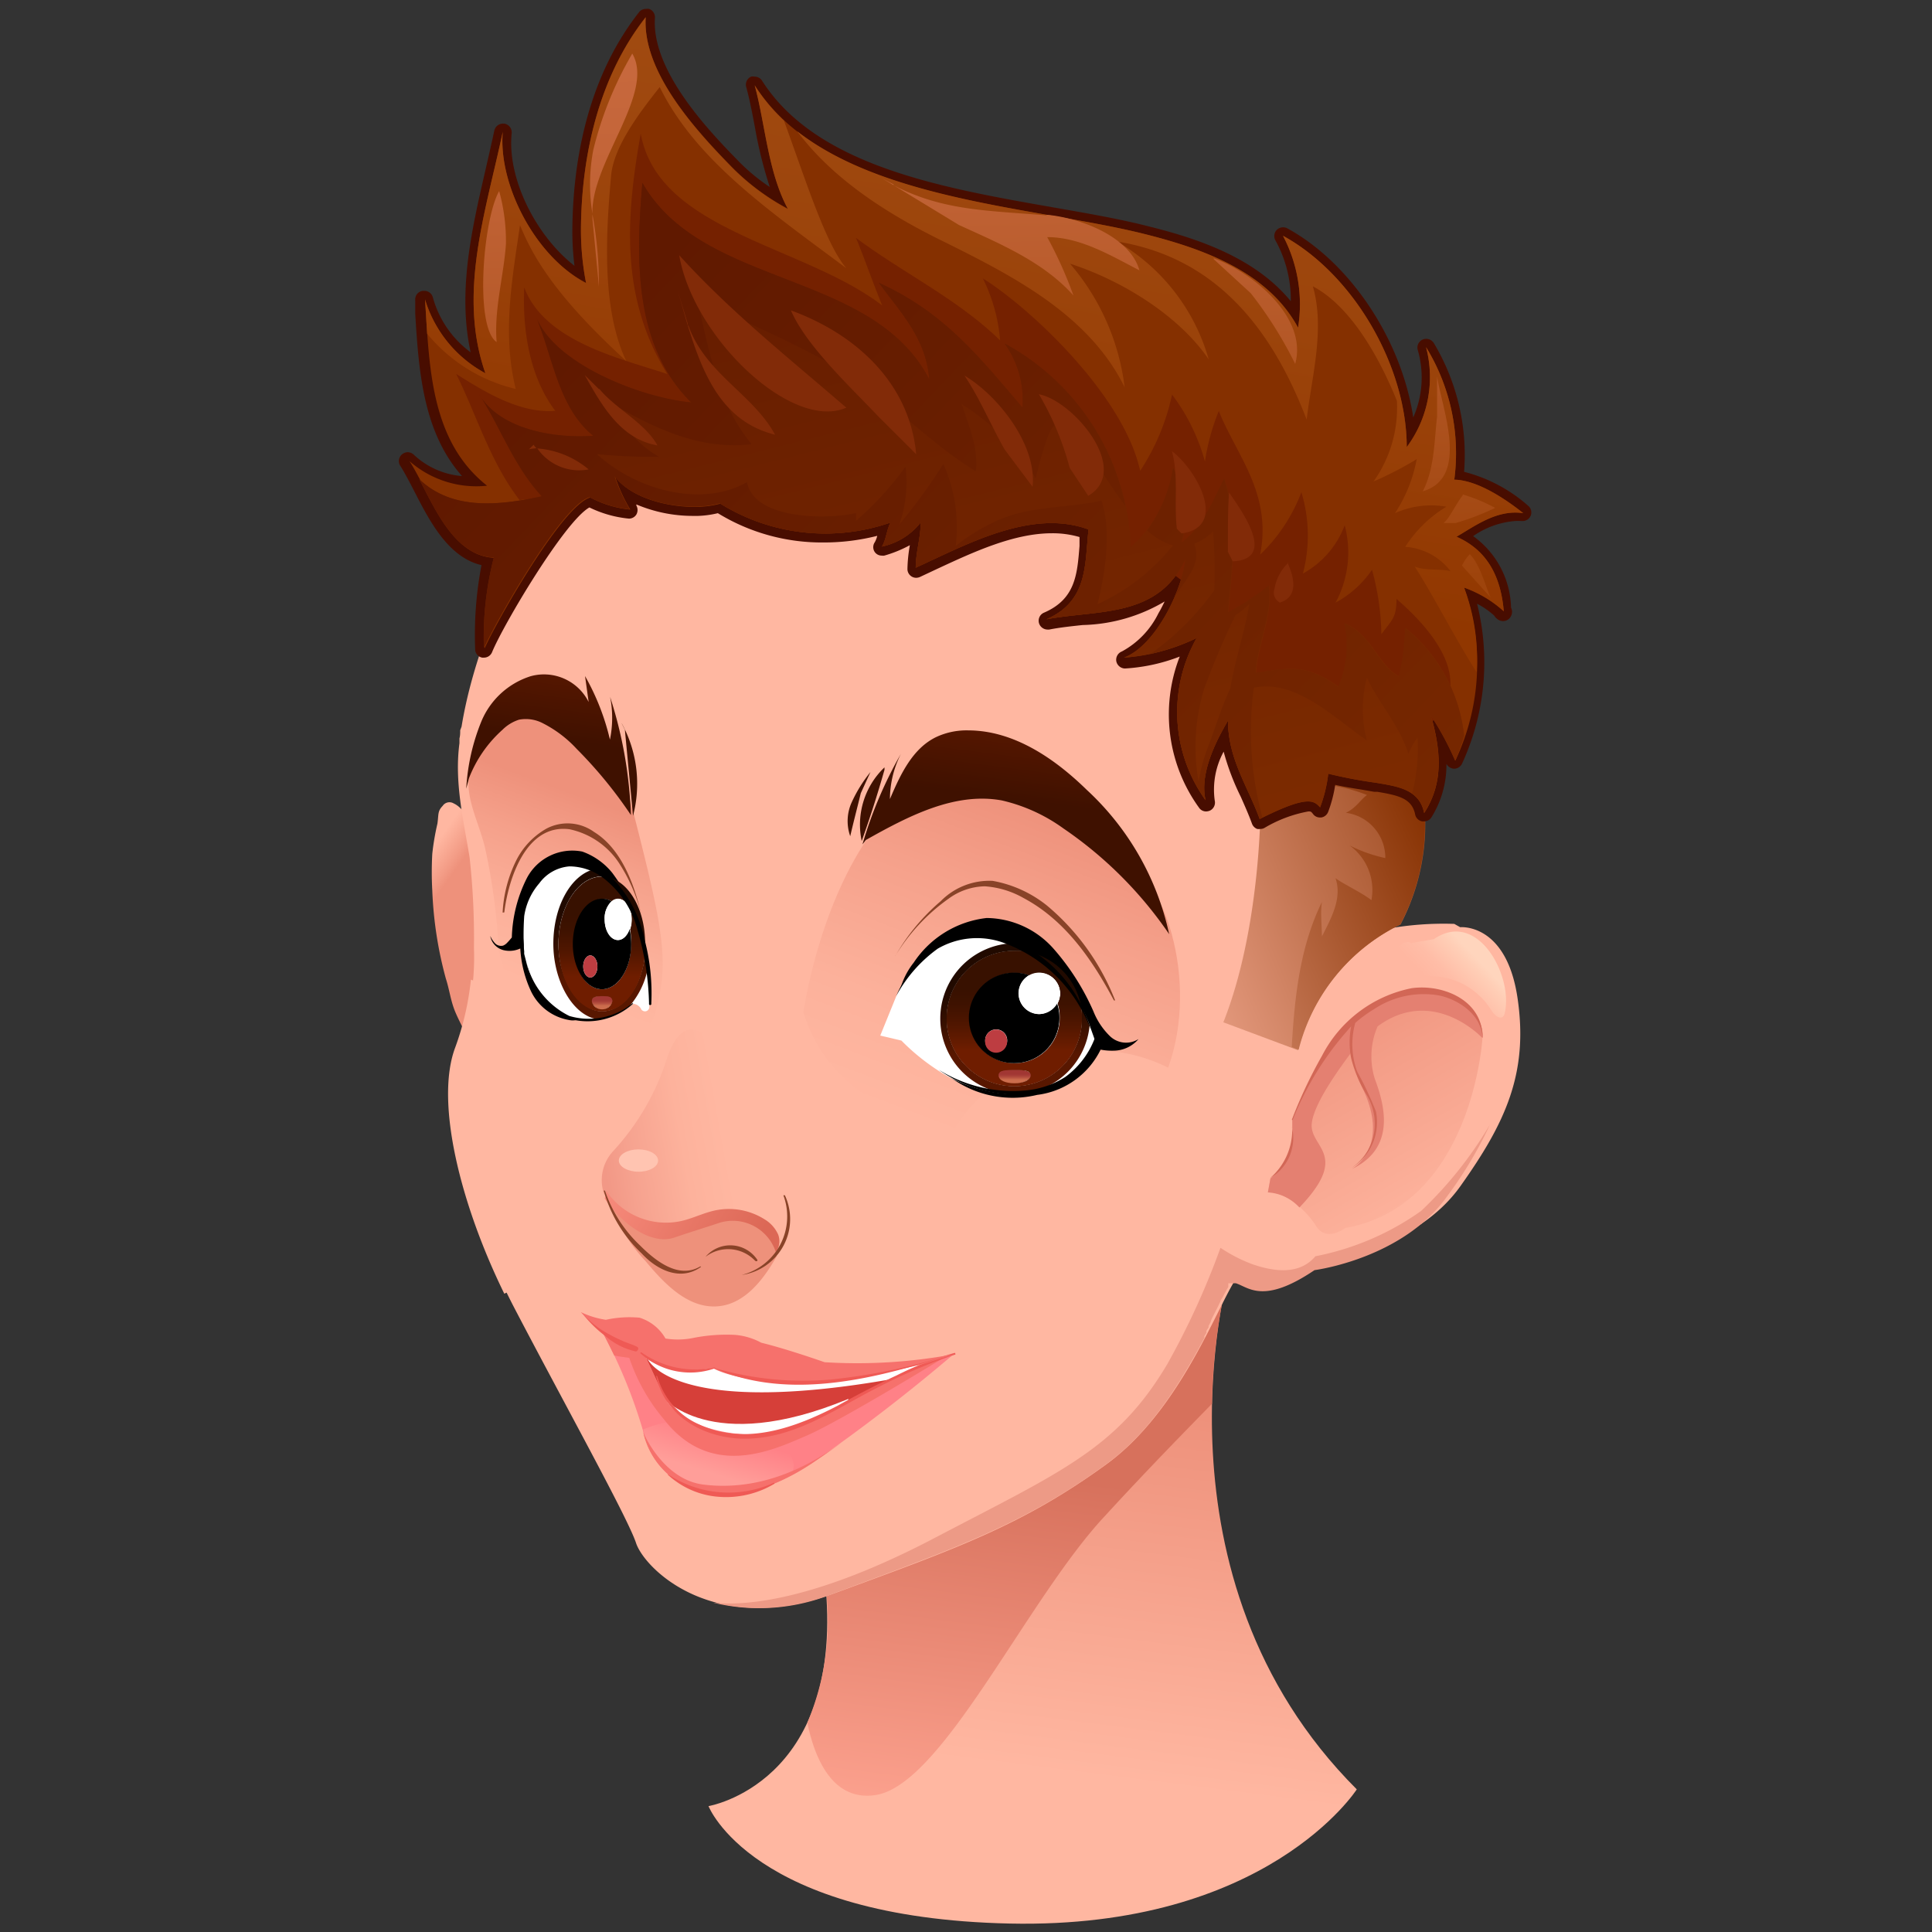 <svg xmlns="http://www.w3.org/2000/svg" xmlns:xlink="http://www.w3.org/1999/xlink" viewBox="0 0 128 128"><rect x="0" y="0" width="128" height="128" fill="#333333" stroke="none"/><defs><style>.cls-1{fill:url(#Sfumatura_senza_nome_697);}.cls-2{fill:url(#Sfumatura_senza_nome_175);}.cls-3{fill:url(#Sfumatura_senza_nome_174);}.cls-4{fill:#ffb7a1;}.cls-5{fill:url(#Sfumatura_senza_nome_537);}.cls-6{fill:url(#Sfumatura_senza_nome_537-2);}.cls-7{fill:url(#Sfumatura_senza_nome_693);}.cls-8{fill:url(#Sfumatura_senza_nome_693-2);}.cls-9{fill:url(#Sfumatura_senza_nome_174-2);}.cls-10{fill:#e48071;}.cls-11{fill:#d26756;}.cls-12{fill:url(#Sfumatura_senza_nome_145);}.cls-13{fill:#ed9a86;}.cls-14{fill:url(#Sfumatura_senza_nome_344);}.cls-15{fill:url(#Sfumatura_senza_nome_138);}.cls-16{fill:#ee917b;}.cls-17{fill:#ffc4b1;}.cls-18{fill:#894328;}.cls-19{fill:url(#Sfumatura_senza_nome_107);}.cls-20{fill:url(#Sfumatura_senza_nome_107-2);}.cls-21{fill:#fff;}.cls-22{fill:url(#Sfumatura_senza_nome_442);}.cls-23{fill:url(#Sfumatura_senza_nome_442-2);}.cls-24{fill:url(#Sfumatura_senza_nome_442-3);}.cls-25{fill:url(#Sfumatura_senza_nome_442-4);}.cls-26{fill:url(#Sfumatura_senza_nome_439);}.cls-27{fill:url(#Sfumatura_senza_nome_442-5);}.cls-28{fill:url(#Sfumatura_senza_nome_439-2);}.cls-29{fill:url(#Sfumatura_senza_nome_473);}.cls-30{fill:#bd3d41;}.cls-31{fill:url(#Sfumatura_senza_nome_442-6);}.cls-32{fill:url(#Sfumatura_senza_nome_442-7);}.cls-33{fill:url(#Sfumatura_senza_nome_442-8);}.cls-34{fill:url(#Sfumatura_senza_nome_439-3);}.cls-35{fill:url(#Sfumatura_senza_nome_442-9);}.cls-36{fill:url(#Sfumatura_senza_nome_439-4);}.cls-37{fill:url(#Sfumatura_senza_nome_473-2);}.cls-38{fill:#d63f39;}.cls-39{fill:#ff8187;}.cls-40{fill:url(#Sfumatura_senza_nome_92);}.cls-41{fill:#f6716c;}.cls-42{fill:#ef5a55;}.cls-43{fill:url(#Sfumatura_senza_nome_55);}.cls-44{fill:url(#Sfumatura_senza_nome_55-2);}.cls-45{fill:#480d00;}.cls-46{fill:#853000;}.cls-47{fill:#752100;}.cls-48{fill:url(#Sfumatura_senza_nome_54);}.cls-49{fill:url(#Sfumatura_senza_nome_49);}.cls-50{fill:url(#Sfumatura_senza_nome_44);}.cls-51{fill:url(#Sfumatura_senza_nome_42);}.cls-52{fill:#822b08;}</style><linearGradient id="Sfumatura_senza_nome_697" x1="71.75" y1="92.83" x2="68.64" y2="117.32" gradientUnits="userSpaceOnUse"><stop offset="0" stop-color="#ee917b"/><stop offset="1" stop-color="#ffb7a1"/></linearGradient><linearGradient id="Sfumatura_senza_nome_175" x1="67.6" y1="97.61" x2="64.45" y2="122.38" gradientUnits="userSpaceOnUse"><stop offset="0" stop-color="#d7715c"/><stop offset="1" stop-color="#ffa592"/></linearGradient><linearGradient id="Sfumatura_senza_nome_174" x1="28.64" y1="59.84" x2="26.93" y2="58.62" gradientUnits="userSpaceOnUse"><stop offset="0.01" stop-color="#ee917b"/><stop offset="0.27" stop-color="#f39c86"/><stop offset="1" stop-color="#ffb7a1"/></linearGradient><linearGradient id="Sfumatura_senza_nome_537" x1="62.6" y1="75.09" x2="70.55" y2="54.16" gradientUnits="userSpaceOnUse"><stop offset="0" stop-color="#ffb7a1"/><stop offset="0.31" stop-color="#fcb19b"/><stop offset="0.72" stop-color="#f5a08a"/><stop offset="1" stop-color="#ee917b"/></linearGradient><linearGradient id="Sfumatura_senza_nome_537-2" x1="34.98" y1="65.15" x2="39.43" y2="53.07" xlink:href="#Sfumatura_senza_nome_537"/><radialGradient id="Sfumatura_senza_nome_693" cx="-31168.48" cy="-962.59" r="105.15" gradientTransform="translate(3303.13 180.31) scale(0.1)" gradientUnits="userSpaceOnUse"><stop offset="0" stop-color="#f29886"/><stop offset="1" stop-color="#ffb7a1"/></radialGradient><radialGradient id="Sfumatura_senza_nome_693-2" cx="-51254.92" cy="-7522.38" r="105.15" gradientTransform="matrix(0.06, -0.01, 0.02, 0.1, 3424.66, 225.55)" xlink:href="#Sfumatura_senza_nome_693"/><linearGradient id="Sfumatura_senza_nome_174-2" x1="87.12" y1="66.6" x2="95.74" y2="81.53" xlink:href="#Sfumatura_senza_nome_174"/><linearGradient id="Sfumatura_senza_nome_145" x1="95.39" y1="65.74" x2="97.8" y2="63.44" gradientUnits="userSpaceOnUse"><stop offset="0" stop-color="#ffb7a1"/><stop offset="0.36" stop-color="#ffbda7"/><stop offset="0.84" stop-color="#ffceb6"/><stop offset="1" stop-color="#ffd5bd"/></linearGradient><linearGradient id="Sfumatura_senza_nome_344" x1="51.82" y1="75.31" x2="40.05" y2="77.41" gradientUnits="userSpaceOnUse"><stop offset="0.31" stop-color="#ffb7a1"/><stop offset="0.55" stop-color="#fdb29c"/><stop offset="0.85" stop-color="#f6a28f"/><stop offset="1" stop-color="#f29886"/></linearGradient><linearGradient id="Sfumatura_senza_nome_138" x1="40.87" y1="78.01" x2="49.57" y2="83.2" gradientUnits="userSpaceOnUse"><stop offset="0" stop-color="#f78a7b"/><stop offset="1" stop-color="#dc6856"/></linearGradient><linearGradient id="Sfumatura_senza_nome_107" x1="68.34" y1="46.63" x2="67.51" y2="53.01" gradientUnits="userSpaceOnUse"><stop offset="0" stop-color="#601900"/><stop offset="1" stop-color="#3f1100"/></linearGradient><linearGradient id="Sfumatura_senza_nome_107-2" x1="37.79" y1="42.64" x2="36.96" y2="49.03" xlink:href="#Sfumatura_senza_nome_107"/><linearGradient id="Sfumatura_senza_nome_442" x1="67.19" y1="69.86" x2="67.19" y2="65.25" gradientUnits="userSpaceOnUse"><stop offset="0" stop-color="#581700"/><stop offset="0.02" stop-color="#561700"/><stop offset="0.42" stop-color="#391000"/><stop offset="0.75" stop-color="#270b00"/><stop offset="1" stop-color="#210a00"/></linearGradient><linearGradient id="Sfumatura_senza_nome_442-2" x1="69.98" y1="69.86" x2="69.98" y2="65.25" xlink:href="#Sfumatura_senza_nome_442"/><linearGradient id="Sfumatura_senza_nome_442-3" x1="67.2" y1="69.86" x2="67.2" y2="65.25" xlink:href="#Sfumatura_senza_nome_442"/><linearGradient id="Sfumatura_senza_nome_442-4" x1="67.21" y1="69.86" x2="67.21" y2="65.25" xlink:href="#Sfumatura_senza_nome_442"/><linearGradient id="Sfumatura_senza_nome_439" x1="67.21" y1="69.61" x2="67.21" y2="65.48" gradientUnits="userSpaceOnUse"><stop offset="0" stop-color="#6f1d00"/><stop offset="0.02" stop-color="#6d1d00"/><stop offset="0.42" stop-color="#501600"/><stop offset="0.75" stop-color="#3e1200"/><stop offset="1" stop-color="#381100"/></linearGradient><linearGradient id="Sfumatura_senza_nome_442-5" x1="67.22" y1="69.86" x2="67.22" y2="65.25" xlink:href="#Sfumatura_senza_nome_442"/><linearGradient id="Sfumatura_senza_nome_439-2" x1="67.22" y1="69.61" x2="67.22" y2="65.48" xlink:href="#Sfumatura_senza_nome_439"/><linearGradient id="Sfumatura_senza_nome_473" x1="67.22" y1="71.54" x2="67.22" y2="71.14" gradientUnits="userSpaceOnUse"><stop offset="0" stop-color="#cc6d4d"/><stop offset="0.01" stop-color="#cb6c4c"/><stop offset="0.41" stop-color="#b44f3f"/><stop offset="0.75" stop-color="#a63d36"/><stop offset="1" stop-color="#a13733"/></linearGradient><linearGradient id="Sfumatura_senza_nome_442-6" x1="41.43" y1="64.96" x2="41.43" y2="60.34" xlink:href="#Sfumatura_senza_nome_442"/><linearGradient id="Sfumatura_senza_nome_442-7" x1="39.79" y1="64.96" x2="39.79" y2="60.34" xlink:href="#Sfumatura_senza_nome_442"/><linearGradient id="Sfumatura_senza_nome_442-8" x1="39.87" y1="64.96" x2="39.87" y2="60.34" xlink:href="#Sfumatura_senza_nome_442"/><linearGradient id="Sfumatura_senza_nome_439-3" x1="39.87" y1="64.7" x2="39.87" y2="60.57" xlink:href="#Sfumatura_senza_nome_439"/><linearGradient id="Sfumatura_senza_nome_442-9" x1="39.89" y1="64.96" x2="39.89" y2="60.35" xlink:href="#Sfumatura_senza_nome_442"/><linearGradient id="Sfumatura_senza_nome_439-4" x1="39.89" y1="64.7" x2="39.89" y2="60.58" xlink:href="#Sfumatura_senza_nome_439"/><linearGradient id="Sfumatura_senza_nome_473-2" x1="39.89" y1="66.64" x2="39.89" y2="66.23" xlink:href="#Sfumatura_senza_nome_473"/><linearGradient id="Sfumatura_senza_nome_92" x1="101.06" y1="-119.37" x2="100.1" y2="-116.78" gradientTransform="matrix(1, -0.06, 0.06, 1, -46.09, 220.36)" gradientUnits="userSpaceOnUse"><stop offset="0" stop-color="#ff8187"/><stop offset="1" stop-color="#ff9e99"/></linearGradient><linearGradient id="Sfumatura_senza_nome_55" x1="101.29" y1="52.29" x2="71.36" y2="64.63" gradientUnits="userSpaceOnUse"><stop offset="0" stop-color="#853000"/><stop offset="1" stop-color="#ffb7a1"/></linearGradient><linearGradient id="Sfumatura_senza_nome_55-2" x1="95.74" y1="55.35" x2="68.29" y2="68" xlink:href="#Sfumatura_senza_nome_55"/><linearGradient id="Sfumatura_senza_nome_54" x1="68.22" y1="4.46" x2="62.97" y2="36.24" gradientUnits="userSpaceOnUse"><stop offset="0" stop-color="#a14b11"/><stop offset="0.51" stop-color="#9b430a"/><stop offset="1" stop-color="#913700"/></linearGradient><linearGradient id="Sfumatura_senza_nome_49" x1="64.97" y1="-1.16" x2="65.79" y2="38.95" gradientUnits="userSpaceOnUse"><stop offset="0" stop-color="#ca6b41"/><stop offset="0.26" stop-color="#c46539"/><stop offset="0.65" stop-color="#b25624"/><stop offset="1" stop-color="#9e440c"/></linearGradient><linearGradient id="Sfumatura_senza_nome_44" x1="71.15" y1="75.06" x2="53.56" y2="4.73" gradientUnits="userSpaceOnUse"><stop offset="0" stop-color="#853000"/><stop offset="1" stop-color="#601900"/></linearGradient><linearGradient id="Sfumatura_senza_nome_42" x1="100.73" y1="78.56" x2="39.65" y2="20.36" gradientUnits="userSpaceOnUse"><stop offset="0" stop-color="#7e2c00"/><stop offset="1" stop-color="#601900"/></linearGradient></defs><g id="Head_21"><path class="cls-1" d="M46.94,119.66s8.88-1.48,7.77-14.44S81.37,84.48,81.37,84.48s-5.55,20,8.52,34.07c0,0-5.93,9.26-23,8.89S46.94,119.66,46.94,119.66Z"/><path class="cls-2" d="M58.05,118.92c4.44-.74,10-13,15.18-18.51,2.75-3,5.29-5.59,7.07-7.41a38.17,38.17,0,0,1,1.07-8.52S53.6,92.26,54.71,105.22a17.31,17.31,0,0,1-1.22,8.91C53.92,116.27,55.07,119.41,58.05,118.92Z"/><path class="cls-3" d="M31.17,69.29c-.25-.78-.68-1.47-1-2.23s-.39-1.49-.63-2.22A25.82,25.82,0,0,1,28.64,59a21.86,21.86,0,0,1,0-2.43,16.37,16.37,0,0,1,.34-2c.09-.63,0-.82.35-1.18a.54.54,0,0,1,.73-.16c1.14.51,2.14,3.29,2.44,4.86a45.39,45.39,0,0,1,.38,5.37c.1,1.68.14,3.32.13,5Z"/><path class="cls-4" d="M100.54,66.12c-.74-5-3.8-4.69-3.8-4.69l-.39-.22a20.81,20.81,0,0,0-4.47.33A31.56,31.56,0,0,0,93.71,48.9c-.54-11.24-5-21.85-15.13-27.14-8.64-4.52-31.1-6.49-41,9.57-4.44,7.18-6.34,12.77-7,16.81l-.09.24c0,.18,0,.36-.05.54l0,.32c-.34,2.57.25,5,.67,7.55a48.42,48.42,0,0,1,.29,6,16.29,16.29,0,0,1-1.11,6.58c-1.39,3.79.56,11.1,3.8,17.31s7.5,13.88,8.05,15.55,5.09,6.29,13.15,3.33S67.76,101.05,73.32,97s8-12.5,9-12.68,1.66,1.85,5.64-.83c0,0,5.84-.74,8.8-4.91S101.28,71.12,100.54,66.12Z"/><path class="cls-5" d="M53.23,67.08S54.71,56.16,61,51.9s14.62,3.52,16.47,9.44-.18,12-3,13S56.38,77.26,53.23,67.08Z"/><path class="cls-6" d="M33.05,63a41.91,41.91,0,0,0-.92-6.85c-.74-3-2.6-4.82,1.29-9.26,0,0,6.48-1.11,8.52,6.85s2.41,10,1.48,13.33S38.24,71,36.75,69.49A12.32,12.32,0,0,1,33.05,63Z"/><path class="cls-7" d="M72.52,69.64a10.9,10.9,0,1,0,7.27,19c1.26-2.39,2-4.26,2.51-4.35a.79.79,0,0,1,.43,0,10.89,10.89,0,0,0-10.21-14.7Z"/><path class="cls-8" d="M37.2,74c-.84-4.44-3.25-7.94-6-9.1a18.64,18.64,0,0,1-1.06,4.55c-1.31,3.58.35,10.3,3.27,16.26C36.57,84.33,38.23,79.38,37.2,74Z"/><path class="cls-9" d="M95,65.65a7.24,7.24,0,0,0-6,2.63,21.76,21.76,0,0,0-3.38,5.91l0,.52a3.5,3.5,0,0,1-1.45,3.36L84,79c1-.14,2.5,1.11,3.19,2.22s1.94.14,1.94.14c8.47-1.53,9.09-12.63,9.09-12.63C98.27,67.11,96.62,65.85,95,65.65Z"/><path class="cls-10" d="M95,65.65a7.24,7.24,0,0,0-6,2.63,21.76,21.76,0,0,0-3.38,5.91l0,.52a3.5,3.5,0,0,1-1.45,3.36L84,79a3.08,3.08,0,0,1,2.09,1c3.18-3.32,1-3.88.82-5.26s2.26-4.5,2.6-5a8.9,8.9,0,0,0,.74,2.31c1.94,4-.7,5.41-.7,5.41,2.92-1.39,2.22-4.16,1.53-6A5,5,0,0,1,91.27,68c3.67-2.71,6.91.74,6.91.74h.06C98.27,67.11,96.62,65.85,95,65.65Z"/><path class="cls-11" d="M93.53,65.47a8.56,8.56,0,0,0-5.94,4.47,31.14,31.14,0,0,0-2,4.24s0,.06.06,0A20.25,20.25,0,0,1,89.52,68a5.4,5.4,0,0,0,0,2.12,8.64,8.64,0,0,0,1.06,2.48A3.71,3.71,0,0,1,91,75.24a3.48,3.48,0,0,1-1.48,2.15s0,0,0,0a3.56,3.56,0,0,0,1.64-3.75A22.41,22.41,0,0,0,89.92,71a5.25,5.25,0,0,1-.13-3.23,8.7,8.7,0,0,1,1.29-.94,5.92,5.92,0,0,1,4.31-.87c1.35.31,2.8,1.34,2.83,2.84a0,0,0,0,0,0,0C98.28,66.3,95.64,65.18,93.53,65.47Zm-7.92,9.24a4.22,4.22,0,0,1-1.46,3.34s0,.07,0,0a3.06,3.06,0,0,0,1.44-3.39Z"/><path class="cls-12" d="M93.52,62.48c-.51-.26-1.14.34-1.06.91a1.55,1.55,0,0,0,1.18,1.13,13.76,13.76,0,0,0,1.71.19,4.77,4.77,0,0,1,3.45,2.22c.18.29.55.65.79.41a.5.5,0,0,0,.11-.26c.55-2.42-1.79-6.86-4.7-4.86Z"/><path class="cls-13" d="M94.15,80.23a18,18,0,0,1-7,3c-1.08,1.28-2.8,1-4.17.53a10.16,10.16,0,0,1-2.12-1.09,51.58,51.58,0,0,1-3.52,7.7C74,96,70.3,97.5,61.93,101.89c-8.21,4.31-12.8,4.5-14.69,4.29a12.94,12.94,0,0,0,7.94-.59c8-3,12.58-4.54,18.14-8.61,3-2.18,5-5.59,6.47-8.33h0a.25.25,0,0,0,0-.07c0-.09.1-.19.14-.28l0-.09c0-.09.1-.18.14-.27a.36.36,0,0,0,0-.09l.15-.28,0-.06.15-.31h0l.34-.67.05-.11.09-.18c0-.09.09-.18.14-.27h0l.08-.15v0a1.09,1.09,0,0,1,.08-.15h0l.16-.29h0a.54.54,0,0,0,.07-.13l0,0,0-.09,0,0a.3.3,0,0,0,0-.08l0,0,0-.06,0,0,0,0,0,0,0,0,0,0,0,0,0,0,0,0,0,0,0,0,0,0,0,0,0,0,0,0h0l0,0h.29l.21,0c.85.27,1.82,1.42,5.21-.87,0,0,5.84-.74,8.8-4.91a27.1,27.1,0,0,0,2.82-4.73A26.05,26.05,0,0,1,94.15,80.23Z"/><path class="cls-14" d="M40,79.05a2.83,2.83,0,0,1,.61-2.77,16.29,16.29,0,0,0,3.58-6.17c1.17-3.52,3.21-1.42,3.58.49a23.34,23.34,0,0,0,4.07,8.45,4.11,4.11,0,0,1-.8,4.57l-7,.43-3.46-3.82-.31-.62C40,79,40,79.05,40,79.05Z"/><path class="cls-15" d="M51.55,81.78a2.24,2.24,0,0,0-.9-1,4.43,4.43,0,0,0-3.35-.57c-.73.17-1.41.51-2.14.68a4.77,4.77,0,0,1-5-2s0,.27-.1.51l.41.61a3.9,3.9,0,0,0,1.63,1.71l.24.21-.06-.12a7,7,0,0,0,2,.7c1.57.29,3.19.24,4.73.65.8.21,1.8.49,2.34-.13A1.24,1.24,0,0,0,51.55,81.78Z"/><path class="cls-16" d="M40.52,80c.86,1.11,2.63,2.49,4.13,2,.93-.32,2.13-.69,3.06-1a3,3,0,0,1,3.76,2.21c-.87,1.54-2.09,3.15-3.85,3.33-2,.2-3.59-1.47-4.86-3a10.45,10.45,0,0,1-2.23-3.59Z"/><path class="cls-17" d="M43.6,76.89c0,.41-.58.74-1.29.74S41,77.3,41,76.89s.58-.74,1.3-.74S43.6,76.48,43.6,76.89Z"/><path class="cls-18" d="M46.4,83.9c-1.45.87-3-.39-4-1.39a8.87,8.87,0,0,1-2.32-3.63,0,0,0,0,0-.08,0,9,9,0,0,0,2.51,4.16c1,1.09,2.57,1.88,3.94.89A0,0,0,1,0,46.4,83.9Zm3.77-.44a2.15,2.15,0,0,0-3.43-.19s0,.07,0,0a2.46,2.46,0,0,1,3.27.24C50.11,83.61,50.22,83.54,50.17,83.46ZM52,79.19s-.12,0-.1,0a4,4,0,0,1-2.76,5.28s0,0,0,0A3.74,3.74,0,0,0,52,79.19Z"/><path class="cls-19" d="M72,52.33c-2.15-2.1-4.84-3.93-7.84-3.94a4.75,4.75,0,0,0-2.11.43c-1.59.75-2.4,2.5-3.09,4.12a6.68,6.68,0,0,1,.73-3,27.6,27.6,0,0,0-2.55,6l.23-.29c2.79-1.57,5.88-3.19,9-2.62a11.24,11.24,0,0,1,4.09,1.86,26.6,26.6,0,0,1,7,7A18.24,18.24,0,0,0,72,52.33ZM58.6,50.84a5.24,5.24,0,0,0-1.51,4.88Q57.92,53.4,58.6,51Zm-.93.31a9.32,9.32,0,0,0-1.24,2,3,3,0,0,0-.1,2.25c.23-1,.47-1.9.7-2.85Z"/><path class="cls-20" d="M40.41,49a15.77,15.77,0,0,0-1.65-4.21L39,46.51a3.31,3.31,0,0,0-3.84-1.71,5.25,5.25,0,0,0-3.27,3,13.75,13.75,0,0,0-1,4.45l.18-.69a8.32,8.32,0,0,1,2.22-3.21,2.73,2.73,0,0,1,1.1-.67,2.43,2.43,0,0,1,1.6.25,7.93,7.93,0,0,1,2.22,1.69A29.31,29.31,0,0,1,41.8,54a28.56,28.56,0,0,0-1.38-7.83A7.1,7.1,0,0,1,40.41,49Zm.78-1.07.21.42.54,5.7A8.35,8.35,0,0,0,41.19,47.92Z"/><path d="M73.55,68.66A4.72,4.72,0,0,1,72.44,67a16,16,0,0,0-2.67-4.18,6,6,0,0,0-4.4-2,6.69,6.69,0,0,0-4.83,2.95,4.92,4.92,0,0,0-1,2.24l7.4,1.9,4.68,1.27-9.29,1.66a6.94,6.94,0,0,0,6.38,1.7,5.43,5.43,0,0,0,4.21-3,3.88,3.88,0,0,0,.83.07,2.19,2.19,0,0,0,1.68-.77A1.54,1.54,0,0,1,73.55,68.66Z"/><path class="cls-21" d="M72.28,68.18A9.5,9.5,0,0,0,68.11,63a6.08,6.08,0,0,0-5.29-.67A7.73,7.73,0,0,0,59.38,66l-1.06,2.61,1.4.33a14.31,14.31,0,0,0,2.46,2c3.29,2.16,8.77,2.53,10.37-2Z"/><path class="cls-18" d="M59.31,63.34a12.79,12.79,0,0,1,3.55-3.81,4.18,4.18,0,0,1,2.38-.81,6,6,0,0,1,2.56.77c2.77,1.47,4.58,4.11,6,6.79,0,0,.11,0,.08,0A15.59,15.59,0,0,0,69.37,60a8,8,0,0,0-3.6-1.64,4.52,4.52,0,0,0-3.45,1.35,13.65,13.65,0,0,0-3,3.62Z"/><path class="cls-22" d="M66.33,72.37a5.14,5.14,0,0,0,.88.08,4.57,4.57,0,0,0,.83-.07A7.53,7.53,0,0,1,66.33,72.37Z"/><path class="cls-23" d="M68.35,63.12a9.58,9.58,0,0,1,3.26,3.49A4.51,4.51,0,0,0,68.35,63.12Z"/><path class="cls-24" d="M72.19,67.92a10.22,10.22,0,0,0-.58-1.31,4.76,4.76,0,0,1,.07.84A4.48,4.48,0,1,1,67.21,63a4.75,4.75,0,0,1,1.14.14L68.11,63a7.71,7.71,0,0,0-1-.51,5,5,0,0,0-.74,9.91,7.53,7.53,0,0,0,1.71,0A5,5,0,0,0,72.19,67.92Z"/><path class="cls-25" d="M68.35,63.12A4.75,4.75,0,0,0,67.21,63a4.48,4.48,0,1,0,4.47,4.47,4.76,4.76,0,0,0-.07-.84A9.58,9.58,0,0,0,68.35,63.12Zm-1.13,8.65c-.59,0-1.06-.24-1.06-.53s.47-.35,1.06-.35,1.06,0,1.06.35S67.8,71.77,67.22,71.77Zm3-4.32a3,3,0,1,1-3-3,2.93,2.93,0,0,1,1,.17,1.35,1.35,0,0,1,.66-.17,1.38,1.38,0,0,1,1.37,1.37,1.35,1.35,0,0,1-.17.66A2.93,2.93,0,0,1,70.22,67.45Z"/><path class="cls-26" d="M68.35,63.12A4.75,4.75,0,0,0,67.21,63a4.48,4.48,0,1,0,4.47,4.47,4.76,4.76,0,0,0-.07-.84A9.58,9.58,0,0,0,68.35,63.12Zm-1.13,8.65c-.59,0-1.06-.24-1.06-.53s.47-.35,1.06-.35,1.06,0,1.06.35S67.8,71.77,67.22,71.77Zm3-4.32a3,3,0,1,1-3-3,2.93,2.93,0,0,1,1,.17,1.35,1.35,0,0,1,.66-.17,1.38,1.38,0,0,1,1.37,1.37,1.35,1.35,0,0,1-.17.66A2.93,2.93,0,0,1,70.22,67.45Z"/><path class="cls-27" d="M67.22,70.89c-.59,0-1.06,0-1.06.35s.47.53,1.06.53,1.06-.24,1.06-.53S67.8,70.89,67.22,70.89Z"/><path class="cls-28" d="M67.22,70.89c-.59,0-1.06,0-1.06.35s.47.53,1.06.53,1.06-.24,1.06-.53S67.8,70.89,67.22,70.89Z"/><path class="cls-29" d="M67.22,70.89c-.59,0-1.06,0-1.06.35s.47.53,1.06.53,1.06-.24,1.06-.53S67.8,70.89,67.22,70.89Z"/><path d="M68.85,67.19a1.38,1.38,0,0,1-.66-2.58,2.93,2.93,0,0,0-1-.17,3,3,0,1,0,3,3,2.93,2.93,0,0,0-.17-1A1.36,1.36,0,0,1,68.85,67.19ZM66,69.66a.73.73,0,0,1-.73-.73.73.73,0,1,1,.73.73Z"/><path class="cls-21" d="M68.85,64.44a1.35,1.35,0,0,0-.66.17,3,3,0,0,1,1.86,1.86,1.35,1.35,0,0,0,.17-.66A1.38,1.38,0,0,0,68.85,64.44Z"/><path class="cls-21" d="M68.19,64.61a1.37,1.37,0,1,0,1.86,1.86A3,3,0,0,0,68.19,64.61Z"/><path class="cls-30" d="M66,68.21a.72.72,0,0,0-.73.72.73.73,0,1,0,1.45,0A.72.72,0,0,0,66,68.21Z"/><path d="M66.43,62.44a9.7,9.7,0,0,1,5.82,5.75,0,0,0,1,0,0,0,9,9,0,0,0-4-5.3c-2-1.24-4.66-1.61-6.62,0A8.71,8.71,0,0,0,59.37,66h0a9.3,9.3,0,0,1,2.76-3.15A5.19,5.19,0,0,1,66.43,62.44Zm6.08,6.4a5.64,5.64,0,0,1-1.93,2.51,5.82,5.82,0,0,1-2.68.9,9.32,9.32,0,0,1-5.71-1.38s0,0,0,0a9,9,0,0,0,6,1.62,5.17,5.17,0,0,0,4.46-3.63C72.63,68.82,72.53,68.78,72.51,68.84Z"/><path d="M42.25,60.85a13.57,13.57,0,0,0-1.67-3,4.49,4.49,0,0,0-2-1.43,3.4,3.4,0,0,0-3.67,1.75,9.28,9.28,0,0,0-1,3.94c-.1.12-.2.24-.31.35a.74.74,0,0,1-.27.19.56.56,0,0,1-.53-.15,1.8,1.8,0,0,1-.32-.49,1.19,1.19,0,0,0,.88.94,1.7,1.7,0,0,0,1.11-.11,7.7,7.7,0,0,0,.7,2.81,3.43,3.43,0,0,0,2.54,1.93,1.13,1.13,0,0,0,1.18-.48,1.45,1.45,0,0,0-.07-1L37.54,62.3l.68.13a3,3,0,0,0,2.9-.83C41.54,61.05,42.42,61.52,42.25,60.85Z"/><path class="cls-21" d="M34.9,63.87a5.29,5.29,0,0,0,2.57,3.43,4.5,4.5,0,0,0,4.34-.72.27.27,0,0,1,.24-.06.64.64,0,0,1,.42.32.2.2,0,0,0,.08.1h0a.29.29,0,0,0,.47-.21v-.25a15.08,15.08,0,0,0-.68-4.9,6.1,6.1,0,0,0-3.27-4.07,3.09,3.09,0,0,0-1.87-.21,3.67,3.67,0,0,0-2.27,2.19c-.54,1.16-.24,2.44-.2,3.71Z"/><path class="cls-18" d="M33.41,60.45c.27-2.22,1.44-5.89,4.32-5.51A5.21,5.21,0,0,1,41,57.16a11.06,11.06,0,0,1,1.51,3.53s0,0,0,0c-.45-2-1.3-4.43-3.15-5.57a3,3,0,0,0-3.16-.22,5,5,0,0,0-2,2.11,8.78,8.78,0,0,0-.9,3.45Z"/><path class="cls-31" d="M40.09,58.09a6.62,6.62,0,0,1,2.26,3.49c.15.55.28,1.06.39,1.56,0-.2,0-.39,0-.59C42.76,60.18,41.58,58.25,40.09,58.09Z"/><path class="cls-32" d="M42.74,63.14C42.55,65.33,41.35,67,39.88,67S37,65,37,62.55s1.29-4.48,2.87-4.48l.21,0a4.58,4.58,0,0,0-.76-.47c-1.51.41-2.66,2.46-2.66,4.93s1.29,4.75,2.93,5a5.21,5.21,0,0,0,2.14-.9,5.38,5.38,0,0,0,1.18-2.43C42.87,63.85,42.81,63.49,42.74,63.14Z"/><path class="cls-33" d="M40.09,58.09l-.21,0c-1.58,0-2.87,2-2.87,4.48S38.3,67,39.88,67s2.67-1.69,2.86-3.88c-.11-.5-.24-1-.39-1.56A6.62,6.62,0,0,0,40.09,58.09Zm-.2,8.77a.61.61,0,0,1-.68-.53c0-.29.3-.34.68-.34s.68.05.68.34A.61.61,0,0,1,39.89,66.86Zm1.93-4.31c0,1.66-.87,3-1.94,3S38,64.21,38,62.55s.87-3,1.93-3a1.3,1.3,0,0,1,.64.17.63.63,0,0,1,.42-.17c.48,0,.88.62.88,1.37a2,2,0,0,1-.11.66A4.32,4.32,0,0,1,41.82,62.55Z"/><path class="cls-34" d="M40.09,58.09l-.21,0c-1.58,0-2.87,2-2.87,4.48S38.3,67,39.88,67s2.67-1.69,2.86-3.88c-.11-.5-.24-1-.39-1.56A6.62,6.62,0,0,0,40.09,58.09Zm-.2,8.77a.61.61,0,0,1-.68-.53c0-.29.3-.34.68-.34s.68.05.68.34A.61.61,0,0,1,39.89,66.86Zm1.93-4.31c0,1.66-.87,3-1.94,3S38,64.21,38,62.55s.87-3,1.93-3a1.3,1.3,0,0,1,.64.17.63.63,0,0,1,.42-.17c.48,0,.88.62.88,1.37a2,2,0,0,1-.11.66A4.32,4.32,0,0,1,41.82,62.55Z"/><path class="cls-35" d="M39.89,66c-.38,0-.68.05-.68.34a.7.7,0,0,0,1.36,0C40.57,66,40.27,66,39.89,66Z"/><path class="cls-36" d="M39.89,66c-.38,0-.68.05-.68.34a.7.7,0,0,0,1.36,0C40.57,66,40.27,66,39.89,66Z"/><path class="cls-37" d="M39.89,66c-.38,0-.68.05-.68.34a.7.7,0,0,0,1.36,0C40.57,66,40.27,66,39.89,66Z"/><path d="M40.94,62.28c-.49,0-.88-.61-.88-1.37a1.56,1.56,0,0,1,.46-1.2,1.3,1.3,0,0,0-.64-.17c-1.06,0-1.93,1.35-1.93,3s.87,3,1.93,3,1.94-1.35,1.94-3a4.32,4.32,0,0,0-.11-1C41.56,62,41.27,62.28,40.94,62.28Zm-1.83,2.48c-.26,0-.47-.33-.47-.73s.21-.73.47-.73.47.33.47.73S39.37,64.76,39.11,64.76Z"/><path class="cls-21" d="M40.94,59.54a.63.63,0,0,0-.42.17,2.72,2.72,0,0,1,1.19,1.86,2,2,0,0,0,.11-.66C41.82,60.16,41.42,59.54,40.94,59.54Z"/><path class="cls-21" d="M40.52,59.71a1.56,1.56,0,0,0-.46,1.2c0,.76.39,1.37.88,1.37.33,0,.62-.29.77-.71A2.72,2.72,0,0,0,40.52,59.71Z"/><path class="cls-30" d="M39.11,63.3c-.26,0-.47.33-.47.73s.21.73.47.73.47-.33.47-.73S39.37,63.3,39.11,63.3Z"/><path d="M42.71,62.27a8.4,8.4,0,0,0-1.55-3.41A4.71,4.71,0,0,0,38.08,57a3.08,3.08,0,0,0-2.89,1.64,4,4,0,0,0-.64,1.9,19.12,19.12,0,0,0,.18,2.62h0a18.36,18.36,0,0,1,0-2.46,4.25,4.25,0,0,1,1-2.18,2.73,2.73,0,0,1,2-1.12,3.73,3.73,0,0,1,2.2.74,6.34,6.34,0,0,1,2.32,3.53A18.41,18.41,0,0,1,43,66.48a.08.08,0,1,0,.15,0A13.89,13.89,0,0,0,42.71,62.27Zm-.83,4.21a4.55,4.55,0,0,1-4.16.83,5.36,5.36,0,0,1-2.81-3.44s0,0,0,0a5,5,0,0,0,2.78,3.62,4.49,4.49,0,0,0,4.26-1S41.91,66.45,41.88,66.48Z"/><path class="cls-38" d="M42.2,89.43a7,7,0,0,0,5.25,5.79c4.71,1.11,12.15-3.15,13.73-4.7l-1.94.11L47.61,90Z"/><path class="cls-21" d="M42.89,90s1.53,4,16.48,1.32l1.9-.85-2-.05s-8.52.1-8.81,0-5.51-.73-5.8-1a18.9,18.9,0,0,0-3.1-.55l.58,2Z"/><path class="cls-21" d="M43.86,92.51s3.11,4,12.35.17l-.28,1.56-7.25,3-4.15-2.77Z"/><path class="cls-39" d="M40,88.42a33.63,33.63,0,0,1,2.6,6.36,5.2,5.2,0,0,0,4.32,4.13s2.64.82,6.84-1.94a119.07,119.07,0,0,0,9.49-7.31l-2.81,1.06s-7.29,3.84-8.75,4.17-6.37.46-7.75-2.47L42.36,89l-1.16-.83Z"/><path class="cls-40" d="M50.52,95a9.51,9.51,0,0,1-4.9-.91,7.91,7.91,0,0,0-3,.61v0a5.2,5.2,0,0,0,4.32,4.13s2.07.65,5.46-1.13a1,1,0,0,0,.17-.44C52.71,96.51,51.89,95.66,50.52,95Z"/><path class="cls-41" d="M46.62,98.36c-2.5-.3-3.8-3-4-3.45a5.19,5.19,0,0,0,4.3,4s2.64.82,6.84-1.94c.65-.43,1.32-.9,2-1.39l-.22.15C52.34,98,49.33,98.69,46.62,98.36Zm13.83-7.64s-7.29,3.84-8.75,4.17-6.37.46-7.75-2.47L42.36,89l-1.16-.83L40,88.42s.29.55.69,1.38c.29.07.69.12,1,.16A12.52,12.52,0,0,0,44,94.05c3.12,4,7.26,2,9.43,1.07S62.45,90,62.45,90l.53-.27Z"/><path class="cls-42" d="M43.47,91.14c.49,2.42,2.73,4,5.5,4.17,3.53.16,6.39-2,9.29-3.44a35.3,35.3,0,0,1,5-2.12c.09,0,0-.14,0-.12a21.1,21.1,0,0,0-3.87,1.5c-1.32.61-2.6,1.28-3.89,2-2.76,1.44-6.11,2.68-9.16,1.25a4.92,4.92,0,0,1-2.79-3.19s0,0,0,0Z"/><path class="cls-42" d="M44.23,97.69a5.57,5.57,0,0,0,3.43,1.48,6.23,6.23,0,0,0,3.65-.87s0-.08-.05-.06a7.25,7.25,0,0,1-7-.56s0,0,0,0Z"/><path class="cls-41" d="M54.63,90.25s-2.46-.87-4.19-1.29a4.41,4.41,0,0,0-1.73-.52,11.33,11.33,0,0,0-2.72.19,5.08,5.08,0,0,1-1.9.05,3,3,0,0,0-1.72-1.38,7.33,7.33,0,0,0-2.23.14,5.84,5.84,0,0,1-1.66-.51,8.42,8.42,0,0,0,3.62,2.39s1.28,2,5.13,1.32c0,0,3.61,2.23,13.8-.24l2.28-.7A34.81,34.81,0,0,1,54.63,90.25Z"/><path class="cls-42" d="M42.21,89.23c-.32-.17-.7-.26-1-.41a8.79,8.79,0,0,1-.87-.43A6.17,6.17,0,0,1,38.58,87s0,0,0,0a7.6,7.6,0,0,0,1.56,1.54,4.51,4.51,0,0,0,2,1C42.28,89.48,42.35,89.3,42.21,89.23Zm21,.43A38.8,38.8,0,0,1,55,91.4a20.93,20.93,0,0,1-7.61-.75s0-.05-.06-.05a6.17,6.17,0,0,1-4.83-1s-.11,0-.07.06a4.91,4.91,0,0,0,4.92,1l0,0c5,2.19,10.92.64,15.87-1C63.29,89.71,63.26,89.64,63.21,89.66Z"/><path class="cls-43" d="M83.51,53.54s0,8-2.46,14.19L86,69.58a12.71,12.71,0,0,1,6.79-8.33,14.3,14.3,0,0,0,1.54-8.33c-.62-4.63-1.85-5.86-2.78-5.86s-4.93.31-4.93.31Z"/><path class="cls-44" d="M92.77,61.25a14.3,14.3,0,0,0,1.54-8.33,14,14,0,0,0-1.2-4.53c-2.88-.59-5.92.18-5.54,3.56a11.41,11.41,0,0,1,3,.72c-.43.31-.73.86-1.4,1.18a3,3,0,0,1,2.61,3,9.88,9.88,0,0,1-2.37-.84,3.64,3.64,0,0,1,1.45,3.63c-.63-.5-1.88-1.08-2.38-1.46.45,1.31-.26,2.62-.9,3.86,0-.71-.11-1.53,0-2.28-1.47,3-1.81,6.34-2,9.61l.46.17A12.71,12.71,0,0,1,92.77,61.25Z"/><path class="cls-45" d="M101.28,33.54A10.22,10.22,0,0,0,97,31.26a14.44,14.44,0,0,0-2-8.52.59.59,0,0,0-.51-.29.52.52,0,0,0-.24.05.58.58,0,0,0-.31.72,6.54,6.54,0,0,1-.31,4.44c-.75-5.06-4.1-10.21-8.34-12.53a.58.58,0,0,0-.28-.07.6.6,0,0,0-.43.18.59.59,0,0,0-.06.72,8.16,8.16,0,0,1,1,4c-2.35-2.87-6.1-4.15-9.57-5-1.85-.47-4-.84-6.17-1.22C62.43,12.45,54.09,11,50.49,5.35A.57.57,0,0,0,50,5.08a.52.52,0,0,0-.24,0,.58.58,0,0,0-.32.69c.23.83.4,1.73.58,2.69A28.46,28.46,0,0,0,51,12.39a12.6,12.6,0,0,1-2-1.64c-1.9-1.94-5.85-6-5.61-9.57A.58.58,0,0,0,43,.59a.78.78,0,0,0-.21,0,.56.56,0,0,0-.46.23c-3.6,4.59-4.38,10.37-4.41,14.41a18.67,18.67,0,0,0,.14,2.38c-2.57-2-4.47-5.81-4.16-8.78a.59.59,0,0,0-.49-.64h-.09a.59.59,0,0,0-.57.46c-.18.84-.38,1.71-.57,2.54-.92,4-1.88,8.09-1,12.15a6.72,6.72,0,0,1-2.5-3.63.58.58,0,0,0-.56-.44H28a.57.57,0,0,0-.49.61c0,.3,0,.6,0,.9.23,3.69.49,7.82,3.1,10.76a5.26,5.26,0,0,1-3.19-1.41.6.6,0,0,0-.41-.17.59.59,0,0,0-.37.14.57.57,0,0,0-.12.76c.31.49.62,1.09.95,1.73,1,1.95,2.24,4.34,4.43,4.85A24.67,24.67,0,0,0,31.48,43a.57.57,0,0,0,.47.57h.11a.58.58,0,0,0,.54-.36c.73-1.79,4.81-8.68,6.45-9.59a7.63,7.63,0,0,0,2.62.74h0a.58.58,0,0,0,.49-.27.61.61,0,0,0,0-.6l0-.07a9.6,9.6,0,0,0,3.79.76h.3A6.59,6.59,0,0,0,47.56,34a13.18,13.18,0,0,0,7,1.94,14.34,14.34,0,0,0,3.56-.44,1.68,1.68,0,0,1-.16.42.57.57,0,0,0,0,.66.56.56,0,0,0,.46.23.5.5,0,0,0,.17,0,8.22,8.22,0,0,0,1.69-.69,10.07,10.07,0,0,0-.16,1.58.58.58,0,0,0,.27.49.56.56,0,0,0,.31.09.64.64,0,0,0,.24-.05l1.15-.54c2.37-1.1,5.06-2.36,7.6-2.36a6.37,6.37,0,0,1,1.83.25c0,.2,0,.39,0,.59-.15,1.89-.27,3.52-2.35,4.42a.58.58,0,0,0-.33.71.6.6,0,0,0,.56.41h.11c.71-.14,1.48-.22,2.22-.3a11.12,11.12,0,0,0,5.43-1.56c-.13.27-.26.53-.41.78a5.74,5.74,0,0,1-2.42,2.53.59.59,0,0,0-.37.66.6.6,0,0,0,.57.47h0a12,12,0,0,0,3.63-.79,10.55,10.55,0,0,0,1.27,10,.56.56,0,0,0,.48.26.69.69,0,0,0,.24-.05.59.59,0,0,0,.33-.67,5.27,5.27,0,0,1,.59-3.24,16.28,16.28,0,0,0,1.14,3c.25.57.52,1.17.74,1.78a.6.6,0,0,0,.34.34.78.78,0,0,0,.21,0,.58.58,0,0,0,.26-.06,8.76,8.76,0,0,1,2.92-1.1c.17,0,.18,0,.32.18a.56.56,0,0,0,.45.22h.09a.59.59,0,0,0,.45-.36A8.6,8.6,0,0,0,88.46,52c.53.12,1.1.21,1.73.31l.86.15.21,0c1.41.24,2.29.44,2.5,1.51a.58.58,0,0,0,.47.45h.11a.58.58,0,0,0,.49-.26,6.56,6.56,0,0,0,1-3.55.61.61,0,0,0,.51.32h0a.59.59,0,0,0,.52-.33,16,16,0,0,0,1-10.6,5.28,5.28,0,0,1,1.14.79.58.58,0,0,0,.14.17.63.63,0,0,0,.44.19h0a.58.58,0,0,0,.53-.34.6.6,0,0,0,0-.55,6,6,0,0,0-2.51-4.74,5.62,5.62,0,0,1,2.76-1,3,3,0,0,1,.43,0h.09a.58.58,0,0,0,.53-.35A.57.57,0,0,0,101.28,33.54Z"/><path class="cls-46" d="M99.6,40.52l0,0s0,0,0,0S99.67,40.6,99.6,40.52ZM100.92,34c-1.1-.88-3-2.19-4.57-2.22A13.41,13.41,0,0,0,94.48,23a7.76,7.76,0,0,1-1.28,6.62c0-5.31-3.48-11.42-8.2-14a9.73,9.73,0,0,1,1,6.09c-2-3.7-6.28-5.23-10.19-6.21-8-2-21-2.25-25.81-9.86.7,2.54.87,5.73,2.2,8.19a15.35,15.35,0,0,1-3.65-2.7c-2.39-2.44-6-6.34-5.77-10-3.09,3.93-4.26,9.13-4.29,14.06a18.36,18.36,0,0,0,.34,3.55C35.45,17,33,12.2,33.31,8.73c-1.13,5.34-3,10.72-1.15,16a8.27,8.27,0,0,1-4-4.89c.29,4.42.34,9.36,4.11,12.34a6.71,6.71,0,0,1-5.14-1.63c1.41,2.19,2.61,6.28,5.64,6.41a21.16,21.16,0,0,0-.66,6c.56-1.35,5.08-9.45,7-10a7,7,0,0,0,2.65.8,10.64,10.64,0,0,1-1-2.18c1.13,1.51,3.74,2.07,5.57,2a6.44,6.44,0,0,0,1.4-.21A13.2,13.2,0,0,0,59,34.62c-.25.46-.29,1.14-.57,1.59A4.43,4.43,0,0,0,61,34.61c0,1-.33,2-.33,3,3.31-1.5,7.67-3.94,11.45-2.53-.26,2.27,0,4.73-2.79,5.95,3.41-.65,7.4-.06,9.21-4-.21,2.08-2,5.77-4.08,6.54a13.22,13.22,0,0,0,4.82-1.3c-.18.32-.33.64-.47.95a10,10,0,0,0,1.06,9.79c-.4-1.71.63-3.82,1.49-5.27,0,2.51,1.28,4.3,2.1,6.52,3.24-1.63,3.59-1.2,4-.77A9.25,9.25,0,0,0,88,51.26a31,31,0,0,0,3.16.6c1.39.24,2.87.41,3.2,2,1.33-2.07,1.07-4.22.44-6.47a19.87,19.87,0,0,1,1.62,3A15,15,0,0,0,97,38.93a7.77,7.77,0,0,1,2.63,1.57c-.19-2.18-1-4-3.13-4.94C97.78,34.81,99.21,33.74,100.92,34Z"/><path class="cls-47" d="M96.09,45.12C96,43,93.94,40.91,92.52,39.68c0,1.28-.31,1.39-1,2.34a17.08,17.08,0,0,0-.62-4.27,6.93,6.93,0,0,1-2.42,2.18,7,7,0,0,0,.61-5.13A6.07,6.07,0,0,1,86.32,38a9.87,9.87,0,0,0-.1-5.39,11.17,11.17,0,0,1-2.73,4.13c.79-4.07-1.57-6.57-2.74-9.51a14.39,14.39,0,0,0-.92,3.35,13.05,13.05,0,0,0-2.18-4.44,14.66,14.66,0,0,1-2.11,5.05c-1.11-5.05-7.38-10.86-10.42-12.74a11.26,11.26,0,0,1,1.14,4.1c-2.87-2.78-6.35-4.41-9.55-6.79.43,1,1.06,2.82,1.74,4.48-5.19-4-14.84-4.9-16-11.39-1,5.6-1.35,10.91,1.76,15.93-3.27-1.08-8.14-2.18-9.48-5.74-.12,2.81.34,5.91,2.06,8.18-2.32.19-4.66-1.24-6.57-2.45,1.37,2.75,2.25,5.83,4.21,8.37,1-.22.92.2,1,.64,2.63-3,9.77-3.86,13.49-4.37C52.31,29,62,29.9,61.57,25.13c4,4.57,8.83,8.43,12.41,10.11a6.57,6.57,0,0,0,.26,1.88c2.9-.28,5.25,2,6.52,4.43,1.4,2.74.3,3.93,3.36,5.14,1.74.69,4.32.57,6.19.83C93.36,48,96.22,48.88,96.09,45.12Z"/><path class="cls-48" d="M99.6,40.52l0,0s0,0,0,0S99.67,40.6,99.6,40.52ZM100.92,34c-1.1-.88-3-2.19-4.57-2.22A13.41,13.41,0,0,0,94.48,23a7.76,7.76,0,0,1-1.28,6.62c0-5.31-3.48-11.42-8.2-14a9.73,9.73,0,0,1,1,6.09c-2-3.7-6.28-5.23-10.19-6.21-6.71-1.68-17-2.13-23-6.81,2.38,3.19,6,5.5,9.7,7.31,4.55,2.26,9.64,4.84,12,9.66a15.4,15.4,0,0,0-3.62-8.19c3.37,1.08,7.19,3.4,9.19,6.34A13.16,13.16,0,0,0,74,16c6.67,1.07,10.32,5.92,12.57,11.8.33-2.82,1.23-6,.41-8.83,2.51,1.32,4.4,4.7,5.57,7.59A8.45,8.45,0,0,1,91,31.9a23,23,0,0,0,2.86-1.48A9.72,9.72,0,0,1,92.42,34a5.84,5.84,0,0,1,3.41-.43,8.35,8.35,0,0,0-2.73,2.66,4.1,4.1,0,0,1,3,1.61c-.79-.19-1.57,0-2.37-.3,1.19,1.84,2.67,4.75,4.1,7A13.37,13.37,0,0,0,97,38.93a7.77,7.77,0,0,1,2.63,1.57c-.19-2.18-1-4-3.13-4.94C97.78,34.81,99.21,33.74,100.92,34ZM50,5.66c.7,2.54.87,5.73,2.2,8.19a15.35,15.35,0,0,1-3.65-2.7c-2.39-2.44-6-6.34-5.77-10-3.09,3.93-4.26,9.13-4.29,14.06a18.36,18.36,0,0,0,.34,3.55C35.45,17,33,12.2,33.31,8.73c-1.13,5.34-3,10.72-1.15,16a8.27,8.27,0,0,1-4-4.89c.05.75.09,1.5.14,2.27a10.85,10.85,0,0,0,5.87,3.66c-.92-3.69-.22-7.36.28-10.85q.21.51.45,1c1.44,3,4.17,5.77,6.59,8-1.66-3.51-1.34-8.5-1-12.32.18-1.79,1.64-3.85,3.22-5.83,2.41,4.91,7.43,8.31,12.36,12-1.36-1.6-2.62-5.63-4.13-9.78A12.27,12.27,0,0,1,50,5.66Z"/><path class="cls-49" d="M41.89,3.55a23.85,23.85,0,0,0-2.58,6.37,12.1,12.1,0,0,0-.06,4.24C39.15,10.76,43.42,6.16,41.89,3.55ZM39.68,19a25.51,25.51,0,0,0-.43-4.8c0,.09,0,.18,0,.28Zm29.66-4.73c-3.75-.32-6.87-.28-10.14-2l4.34,2.64c2.67,1.22,5.59,2.43,7.58,4.67a27.69,27.69,0,0,0-1.74-3.87c2.22,0,4.24,1.24,6.11,2.2C74.84,15.6,71.39,14.4,69.34,14.23Zm-10.14-2-1.42-.86A14.53,14.53,0,0,0,59.2,12.21Zm21.21,4.9,2.46,2.26a26.9,26.9,0,0,1,2.94,4.68C86.67,21,82.91,18,80.41,17.11Zm14.8,7.81V27.6c-.19,1.65-.17,3.46-.95,4.95C97.42,31.64,95.5,27,95.21,24.92Zm1.7,7.84c-.49.62-.91,1.59-1.28,1.83h.82a17.22,17.22,0,0,0,2.61-1A11,11,0,0,0,96.91,32.76Zm0,4.71,1.85,2.06c-.25-.46-.68-2.2-1.38-2.87C97.17,36.92,97,37.2,96.86,37.47Zm-64-14.81c-.2-2.16.46-4.4.61-6.55a12.44,12.44,0,0,0-.45-3.51C32,14.54,31.43,21.66,32.9,22.66Z"/><path class="cls-50" d="M93.12,41.6a14.63,14.63,0,0,1-.41,3.21c-1.39-.72-1.82-2.78-3.61-3.52a7,7,0,0,1-.4,4.21c-2.1-1.49-3.06-1.29-5.47-.93.11-1.92,1.13-3.82.86-5.77a17.24,17.24,0,0,1-2.69,1.76c.22-3,.72-5.78-.27-8.83-.74,1.47-1.51,3.32-2.82,4.21A6.89,6.89,0,0,0,77.72,31a8.68,8.68,0,0,1-2.8,5.24,16,16,0,0,0-8.36-13.48A6.44,6.44,0,0,1,67.74,27c-2.88-3.37-5.19-6.31-9.51-8.26,1.47,2,3.14,3.72,3.33,6.38-3.77-7.26-15-6-19-13-.43,5-.58,10.77,3.23,14.54-3.22-.29-9-2.49-10.26-5.64C36.64,23.71,37,27,39.3,28.87c-2.59.19-6.18-.42-7.56-2.75,1.39,2.12,2.28,4.74,4.15,6.76-3,.66-6,.89-8.12-1.14,1.16,2.22,2.42,5.08,4.95,5.19a21.16,21.16,0,0,0-.66,6c.56-1.35,5.08-9.45,7-10a7,7,0,0,0,2.65.8,10.64,10.64,0,0,1-1-2.18c1.13,1.51,3.74,2.07,5.57,2a6.44,6.44,0,0,0,1.4-.21A13.2,13.2,0,0,0,59,34.62c-.25.46-.29,1.14-.57,1.59A4.43,4.43,0,0,0,61,34.61c0,1-.33,2-.33,3,3.31-1.5,7.67-3.94,11.45-2.53-.26,2.27,0,4.73-2.79,5.95,3.41-.65,7.4-.06,9.21-4-.21,2.08-2,5.77-4.08,6.54a13.22,13.22,0,0,0,4.82-1.3c-.18.32-.33.64-.47.95a10,10,0,0,0,1.06,9.79c-.4-1.71.63-3.82,1.49-5.27,0,2.51,1.28,4.3,2.1,6.52,3.24-1.63,3.59-1.2,4-.77A9.25,9.25,0,0,0,88,51.26a31,31,0,0,0,3.16.6c1.39.24,2.87.41,3.2,2,1.33-2.07,1.07-4.22.44-6.47a19.87,19.87,0,0,1,1.62,3A13.49,13.49,0,0,0,97,48.75,10.57,10.57,0,0,0,93.12,41.6Z"/><path class="cls-51" d="M94.34,53.86c1.33-2.07,1.07-4.22.44-6.47a19.87,19.87,0,0,1,1.62,3A13.49,13.49,0,0,0,97,48.75a10.57,10.57,0,0,0-3.92-7.15,14.63,14.63,0,0,1-.41,3.21c-1.39-.72-1.82-2.78-3.61-3.52a7,7,0,0,1-.4,4.21c-2.1-1.49-3.06-1.29-5.47-.93.11-1.92,1.13-3.82.86-5.77a17.24,17.24,0,0,1-2.69,1.76c.22-3,.72-5.78-.27-8.83-.74,1.47-1.51,3.32-2.82,4.21A6.89,6.89,0,0,0,77.72,31,9.83,9.83,0,0,1,76,35.14a4.35,4.35,0,0,0,1.71,1,13.71,13.71,0,0,1-5,3.89c.55-2.2.92-4.88.27-6.86-2.32.52-4.71.31-7,1.36a12.69,12.69,0,0,0-2.66,1.64,10.29,10.29,0,0,0-.82-5.43,38.19,38.19,0,0,1-2.91,4A8.68,8.68,0,0,0,60,30.91a21.12,21.12,0,0,1-3.29,3.6c0-.17,0-.35,0-.52-1.88.44-6.74.46-7.22-2.05-2.95,1.7-7.29.57-9.94-1.85a41.19,41.19,0,0,0,4.12.18,6.91,6.91,0,0,1-3-3.45c2.86,1.63,5.76,3,9.13,2.61C47.57,26.76,47,23.28,46.22,20a79.41,79.41,0,0,1,9.43,4.43c3.25,1.95,5.83,4.87,9,6.79.19-1.55-.47-3-.94-4.45a15.45,15.45,0,0,1,4.91,4.91c1.28-5.19,1.63-4.48,4.3-.53.44.65,1,1.53,1.64,2.37a15.85,15.85,0,0,0-8-10.76A6.44,6.44,0,0,1,67.74,27c-2.88-3.37-5.19-6.31-9.51-8.26,1.47,2,3.14,3.72,3.33,6.38-3.77-7.26-15-6-19-13-.43,5-.58,10.77,3.23,14.54-3.22-.29-9-2.49-10.26-5.64C36.64,23.71,37,27,39.3,28.87c-2.59.19-6.18-.42-7.56-2.75,1.39,2.12,2.28,4.74,4.15,6.76-3,.66-6,.89-8.12-1.14,1.16,2.22,2.42,5.08,4.95,5.19a21.16,21.16,0,0,0-.66,6c.56-1.35,5.08-9.45,7-10a7,7,0,0,0,2.65.8,10.64,10.64,0,0,1-1-2.18c1.13,1.51,3.74,2.07,5.57,2a6.44,6.44,0,0,0,1.4-.21A13.2,13.2,0,0,0,59,34.62c-.25.46-.29,1.14-.57,1.59A4.43,4.43,0,0,0,61,34.61c0,1-.33,2-.33,3,3.31-1.5,7.67-3.94,11.45-2.53-.26,2.27,0,4.73-2.79,5.95,3.41-.65,7.4-.06,9.21-4a9,9,0,0,1-.74,2.55l.06-.09c1-1.5,1.7-2.17,1.26-3.47a3.4,3.4,0,0,0,1.25-.82,34,34,0,0,1,.08,3.91,18,18,0,0,1-4.25,4.23,17.54,17.54,0,0,0,3.08-1.07c-.18.32-.33.64-.47.95a10,10,0,0,0,1.06,9.79c-.4-1.71.63-3.82,1.49-5.27,0,2.51,1.28,4.3,2.1,6.52l.18-.1a21.65,21.65,0,0,1-.57-8.6c2.77-.55,5.15,1.86,7.49,3.5a8.15,8.15,0,0,1,0-4.16c.82,1.75,2.14,3.11,2.75,5.05a5.73,5.73,0,0,1,.6-1.09,11.8,11.8,0,0,1-.35,3.69A2,2,0,0,1,94.34,53.86ZM81.51,45.61c-.61,1.3-1.06,2.8-1.42,3.73a11.73,11.73,0,0,0-.68,2.44,13.1,13.1,0,0,1,.38-6.18,52.49,52.49,0,0,1,2.06-4.84,5.09,5.09,0,0,0,.92-.76C82.51,41.68,81.82,43.77,81.51,45.61Z"/><path class="cls-52" d="M45,16.91c.93,5.45,7.47,11.68,11.07,10.1C52.23,23.69,48.4,20.66,45,16.91Zm7.4,3.65c1,2.35,4,5.13,5.83,7.07l2.47,2.46C60.26,25.37,56.7,22.13,52.39,20.56Zm11.49,4.31c1.05,1.57,1.74,3.27,2.67,4.91l1.85,2.47C68.71,29.48,66.13,26.21,63.88,24.87Zm4.94,1.25A19.34,19.34,0,0,1,70.87,31l1.23,1.85C75,31.13,71.07,26.52,68.82,26.12Zm8.81,3.76c.46,1.71.13,3.41.33,5.15l.31.31C81.43,34.91,79.23,31.06,77.63,29.88Zm3.72,6.69.31.62c2.93-.14.64-3.27-.24-4.56C81.33,33.93,81.36,35.26,81.35,36.57Zm4,.71A3.09,3.09,0,0,0,84.44,39a.74.74,0,0,0,.36.92C85.93,39.57,85.84,38.45,85.3,37.28ZM45.57,21.46s0,.07,0,.11c-.23-.76-.44-1.53-.66-2.27Zm0,.11c1,3.26,2.29,6.37,5.78,7.23C49.89,26.11,46.74,24.76,45.61,21.57Zm-5.9,4.2-.93-.92c1.12,2,2.37,4.24,4.82,4.66C42.72,28,40.81,27.1,39.71,25.77Zm-4.63,4a2.74,2.74,0,0,1,.5-.07,2.11,2.11,0,0,1-.19-.23ZM39,31.1a6,6,0,0,0-3.4-1.39A3.37,3.37,0,0,0,39,31.1Z"/></g></svg>